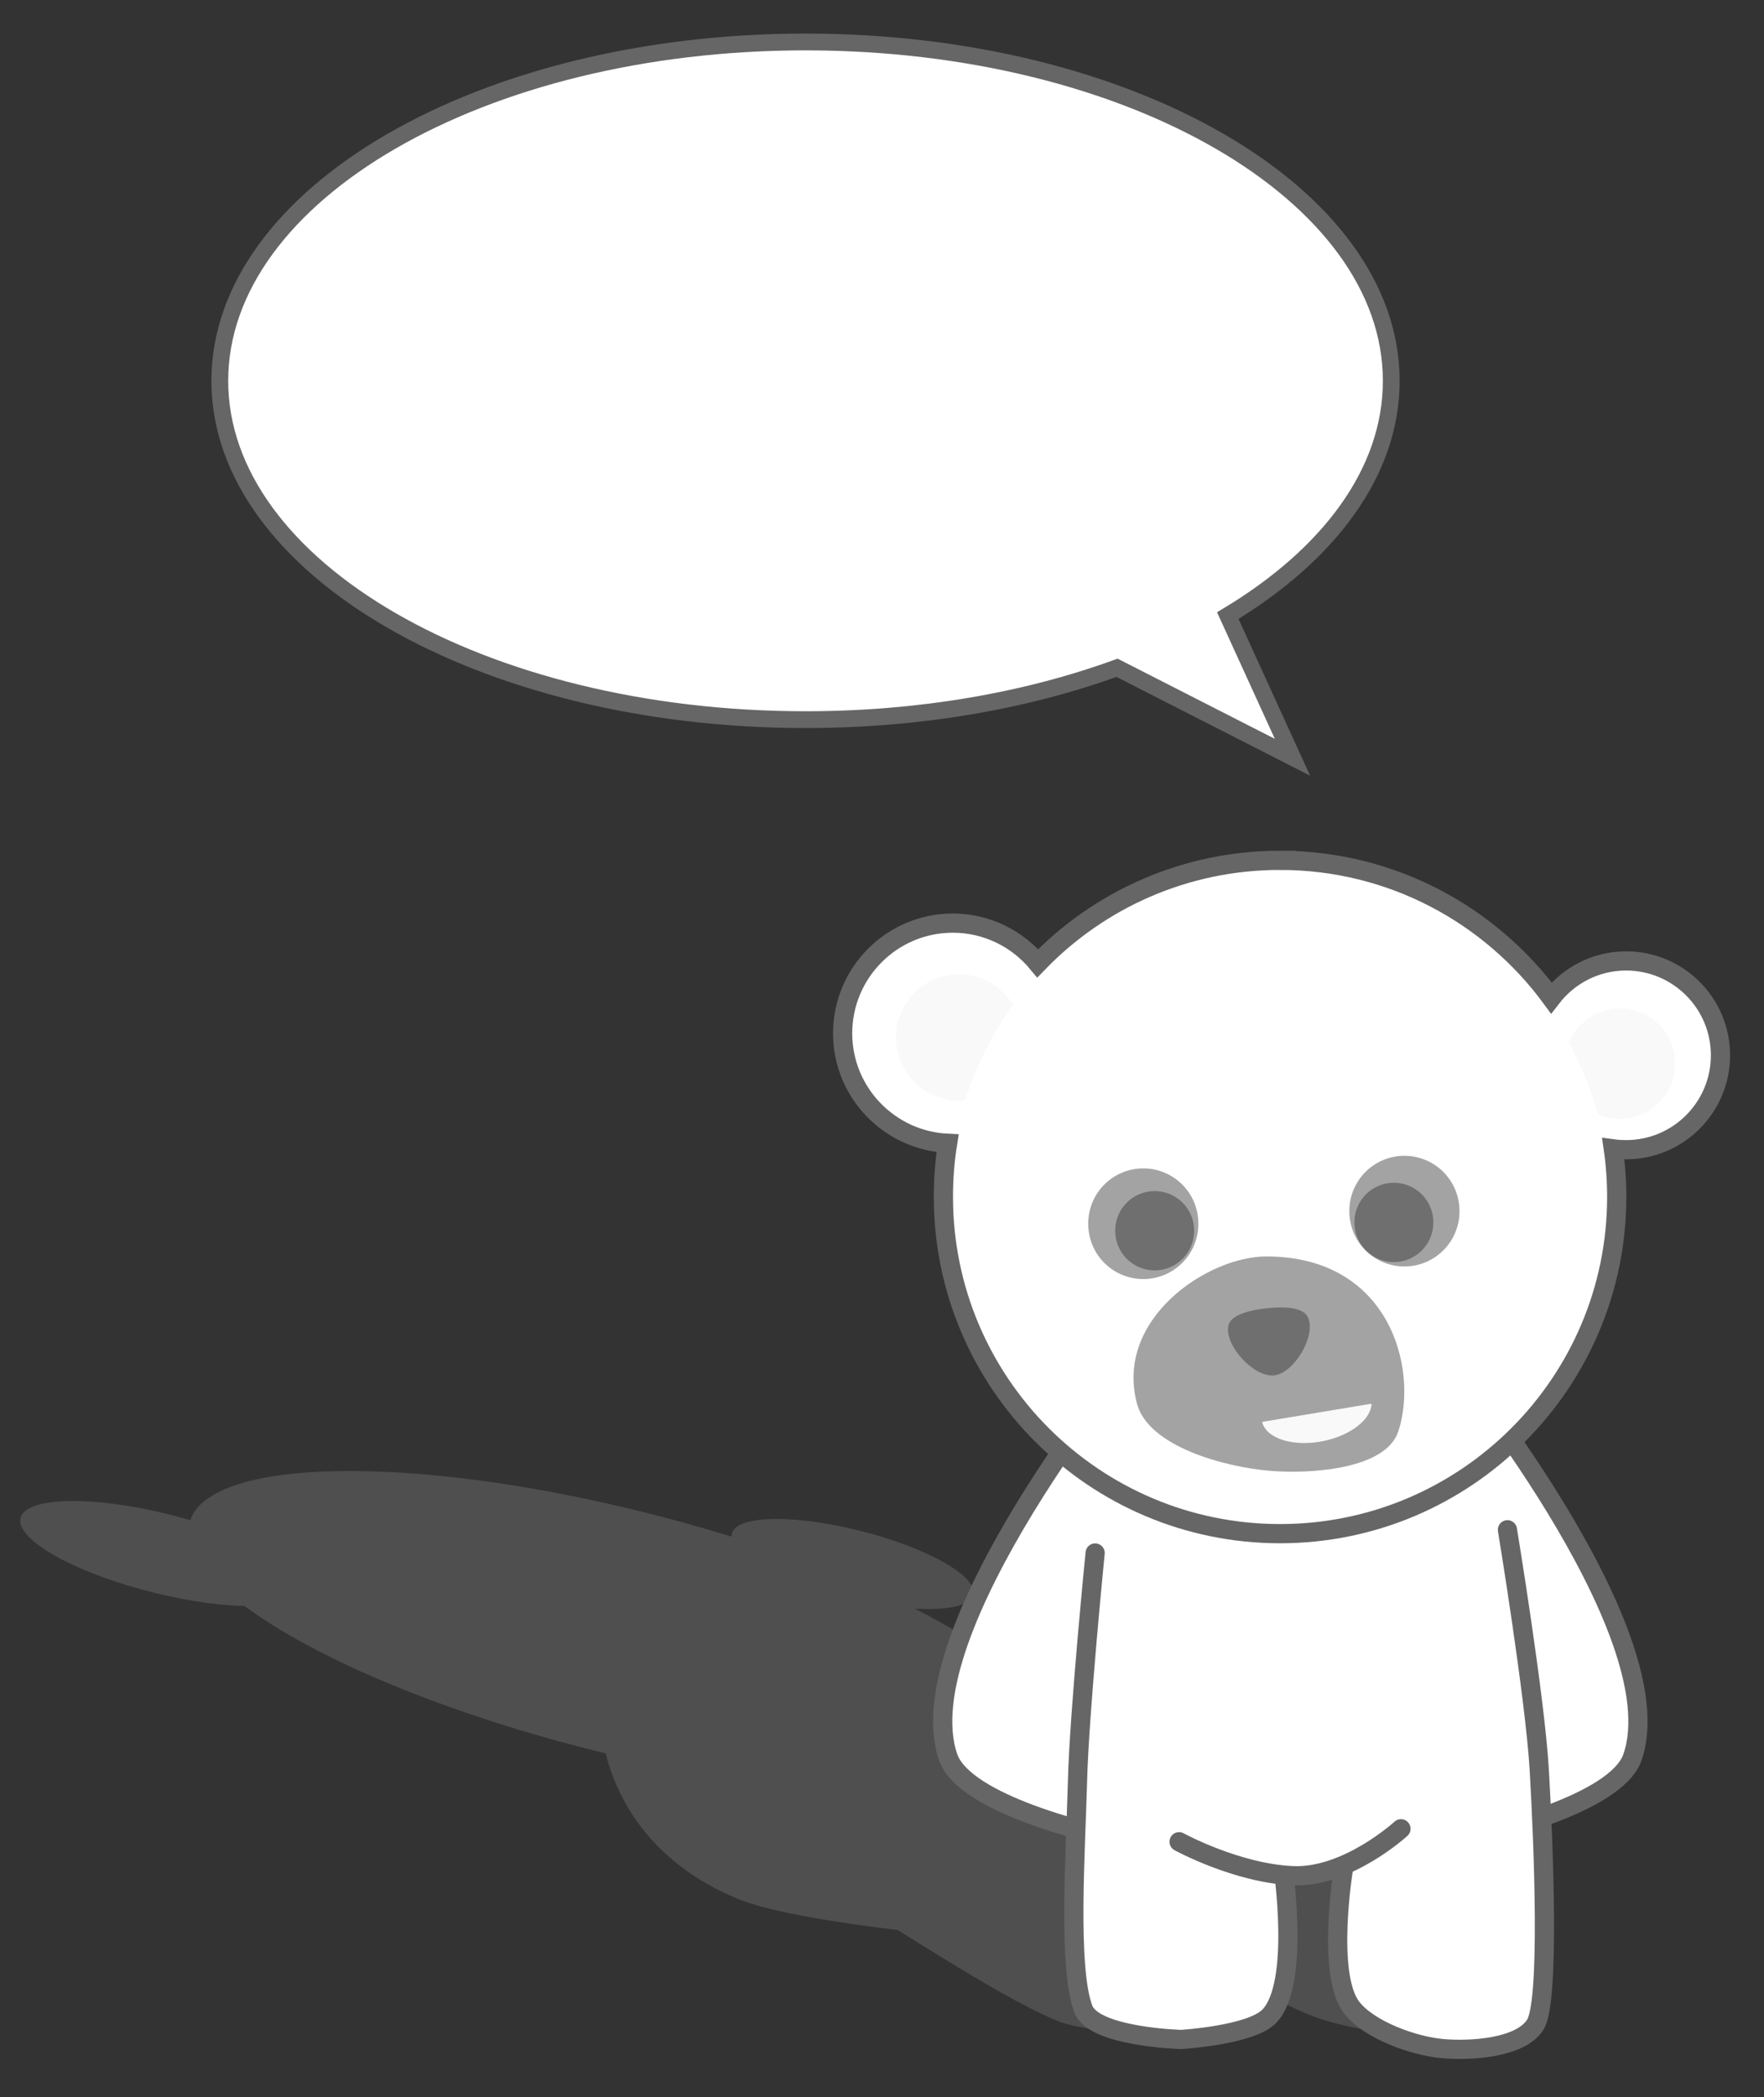 <?xml version="1.0" encoding="UTF-8" standalone="no"?>
<!-- Created with Inkscape (http://www.inkscape.org/) -->

<svg
   xmlns:dc="http://purl.org/dc/elements/1.1/"
   xmlns:cc="http://creativecommons.org/ns#"
   xmlns:rdf="http://www.w3.org/1999/02/22-rdf-syntax-ns#"
   xmlns:svg="http://www.w3.org/2000/svg"
   xmlns="http://www.w3.org/2000/svg"
   xmlns:sodipodi="http://sodipodi.sourceforge.net/DTD/sodipodi-0.dtd"
   xmlns:inkscape="http://www.inkscape.org/namespaces/inkscape"
   width="520"
   height="618"
   id="svg2569"
   sodipodi:version="0.32"
   inkscape:version="0.48.1 "
   sodipodi:docname="cute_teddy_bear_black_white_line_art_coloring_book_colouring.svg"
   inkscape:output_extension="org.inkscape.output.svg.inkscape"
   version="1.0">
  <rect width="100%" height="100%" fill="#333333" stroke="none"/>
  <defs
     id="defs2571">
    <inkscape:perspective
       sodipodi:type="inkscape:persp3d"
       inkscape:vp_x="0 : 526.18109 : 1"
       inkscape:vp_y="0 : 1000 : 0"
       inkscape:vp_z="744.09448 : 526.18109 : 1"
       inkscape:persp3d-origin="372.04724 : 350.78739 : 1"
       id="perspective2577" />
  </defs>
  <sodipodi:namedview
     id="base"
     pagecolor="#ffffff"
     bordercolor="#666666"
     borderopacity="1.0"
     inkscape:pageopacity="0.0"
     inkscape:pageshadow="2"
     inkscape:zoom="1.4785784"
     inkscape:cx="355.97266"
     inkscape:cy="120.61661"
     inkscape:document-units="px"
     inkscape:current-layer="layer1"
     showgrid="false"
     inkscape:window-width="1266"
     inkscape:window-height="890"
     inkscape:window-x="252"
     inkscape:window-y="34"
     inkscape:window-maximized="0" />
  <g
     inkscape:label="Ebene 1"
     inkscape:groupmode="layer"
     id="layer1"
     transform="translate(-122.047,-227.076)">
    <path
       style="fill:#4f4f4f;fill-opacity:1;fill-rule:nonzero;stroke:none;stroke-width:5.613;stroke-linecap:round;stroke-linejoin:miter;marker:none;marker-start:none;marker-mid:none;marker-end:none;stroke-miterlimit:4;stroke-dasharray:none;stroke-dashoffset:0;stroke-opacity:1;visibility:visible;display:inline;overflow:visible;enable-background:accumulate"
       d="M 225.165,660.576 C 197.126,660.576 181.16,666.129 178.131,675.055 C 166.386,671.615 153.634,669.408 143.556,669.408 C 125.639,669.408 122.765,676.349 137.144,684.893 C 151.106,693.189 176.266,699.961 194.114,700.347 C 197.421,702.803 201.198,705.306 205.517,707.872 C 229.667,722.222 264.779,735.101 300.568,743.783 C 303.893,756.77 313.236,775.715 339.46,786.618 C 349.622,790.843 371.681,794.042 386.664,795.84 C 402.049,805.426 421.895,817.84 433.887,822.664 C 443.658,826.595 469.884,826.93 469.884,826.93 C 469.884,826.93 489.453,826.35 490.409,823.686 C 491.994,819.268 461.162,803.713 459.211,802.734 C 462.681,803.02 466.099,803.218 469.255,803.275 C 472.019,803.324 474.4,803.158 476.509,802.869 L 477.29,802.884 C 477.29,802.884 497.308,817.853 512.733,822.484 C 523.247,825.641 540.05,827.847 549.04,828.207 C 557.838,828.558 571.965,828.173 570.805,824.857 C 569.887,822.232 544.131,807.27 524.138,796.005 C 533.188,794.246 545.386,790.985 541.191,786.618 C 530.276,775.257 471.624,755.159 430.87,742.176 C 435.375,733.552 426.709,721.363 404.004,707.872 C 400.145,705.579 396.054,703.334 391.679,701.128 C 393.054,701.209 394.344,701.249 395.629,701.249 C 410.986,701.249 413.477,695.31 401.152,687.987 C 388.827,680.663 366.323,674.71 350.965,674.71 C 341.982,674.71 337.5,676.767 337.721,679.921 C 299.93,668.203 257.992,660.576 225.165,660.576 z"
       id="path2521" />
    <path
       inkscape:connector-curvature="0"
       style="fill:#ffffff;fill-opacity:1;fill-rule:nonzero;stroke:#666666;stroke-width:5.658;stroke-linecap:round;stroke-linejoin:miter;stroke-miterlimit:4;stroke-opacity:1;stroke-dasharray:none;stroke-dashoffset:0;marker:none;visibility:visible;display:inline;overflow:visible;enable-background:accumulate"
       d="m 456.398,625.866 c 0,0 -67.654,81.877 -54.848,119.059 4.851,14.086 44.146,22.742 44.146,22.742"
       id="path2525"
       sodipodi:nodetypes="csc" />
    <rect
       y="618.07"
       x="447.283"
       height="119.575"
       width="109.154"
       id="rect2527"
       style="fill:#ffffff;fill-opacity:1;fill-rule:nonzero;stroke:none;stroke-width:5.613;marker:none;visibility:visible;display:inline;overflow:visible;enable-background:accumulate" />
    <path
       inkscape:connector-curvature="0"
       sodipodi:nodetypes="csc"
       id="path2529"
       d="m 548.427,625.866 c 0,0 67.654,81.877 54.848,119.059 -4.851,14.086 -44.146,22.742 -44.146,22.742"
       style="fill:#ffffff;fill-opacity:1;fill-rule:nonzero;stroke:#666666;stroke-width:5.658;stroke-linecap:round;stroke-linejoin:miter;stroke-miterlimit:4;stroke-opacity:1;stroke-dasharray:none;stroke-dashoffset:0;marker:none;visibility:visible;display:inline;overflow:visible;enable-background:accumulate" />
    <path
       inkscape:connector-curvature="0"
       style="fill:#ffffff;fill-opacity:1;fill-rule:nonzero;stroke:#666666;stroke-width:5.658;stroke-linecap:round;stroke-linejoin:miter;stroke-miterlimit:4;stroke-opacity:1;stroke-dasharray:none;stroke-dashoffset:0;marker:none;visibility:visible;display:inline;overflow:visible;enable-background:accumulate"
       d="m 444.878,684.733 c 0,0 -4.674,46.901 -5.195,67.078 -0.522,20.203 -2.911,55.237 1.724,67.345 3.156,8.243 28.818,8.933 28.818,8.933 0,0 20.522,-1.224 25.962,-6.812 9.312,-9.564 4.025,-44.312 4.025,-44.312 l 17.876,0.692 c 0,0 -5.178,31.385 2.452,41.097 5.201,6.621 18.291,11.273 26.677,12.026 8.207,0.737 22.995,-0.091 27.415,-7.045 4.289,-6.746 2.479,-52.556 1.172,-75.03 -1.244,-21.395 -9.386,-70.818 -9.386,-70.818"
       id="path2531"
       sodipodi:nodetypes="csscsccssssc" />
    <path
       inkscape:connector-curvature="0"
       style="fill:#ffffff;fill-opacity:1;fill-rule:nonzero;stroke:#666666;stroke-width:5.658;stroke-linecap:round;stroke-linejoin:miter;stroke-miterlimit:4;stroke-opacity:1;stroke-dasharray:none;stroke-dashoffset:0;marker:none;visibility:visible;display:inline;overflow:visible;enable-background:accumulate"
       d="m 469.622,769.82 c 0,0 17.13,9.367 33.685,10.008 15.977,0.618 31.72,-13.829 31.72,-13.829"
       id="path2533"
       sodipodi:nodetypes="csc" />
    <path
       inkscape:connector-curvature="0"
       style="fill:#ffffff;fill-opacity:1;fill-rule:nonzero;stroke:#666666;stroke-width:5.658;stroke-linecap:round;stroke-linejoin:miter;stroke-miterlimit:4;stroke-opacity:1;stroke-dasharray:none;stroke-dashoffset:0;marker:none;visibility:visible;display:inline;overflow:visible;enable-background:accumulate"
       d="m 499.389,480.606 c -28.039,0 -53.375,11.632 -71.427,30.35 -5.955,-7.215 -14.968,-11.845 -25.046,-11.845 -17.917,0 -32.472,14.555 -32.472,32.472 0,17.398 13.741,31.603 30.94,32.413 -0.826,5.15 -1.238,10.412 -1.238,15.794 0,54.775 44.468,99.243 99.243,99.243 54.775,0 99.243,-44.468 99.243,-99.243 0,-4.809 -0.34,-9.518 -1.002,-14.144 1.239,0.169 2.486,0.236 3.772,0.236 15.357,0 27.816,-12.459 27.816,-27.816 0,-15.357 -12.459,-27.816 -27.816,-27.816 -8.984,0 -16.953,4.288 -22.041,10.903 -18.07,-24.573 -47.145,-40.546 -79.972,-40.546 z"
       id="path2537" />
    <path
       sodipodi:type="arc"
       style="opacity:0.6;fill:#666666;fill-opacity:1;fill-rule:nonzero;stroke:none;stroke-width:1px;marker:none;visibility:visible;display:inline;overflow:visible;enable-background:accumulate"
       id="path2539"
       sodipodi:cx="184.65495"
       sodipodi:cy="826.3996"
       sodipodi:rx="47.454601"
       sodipodi:ry="47.454601"
       d="m 232.11,826.4 a 47.455,47.455 0 1 1 -94.909,0 47.455,47.455 0 1 1 94.909,0 z"
       transform="matrix(0.342,0,0,0.342,395.92,305.07)" />
    <path
       transform="matrix(0.342,0,0,0.342,472.893,301.361)"
       d="m 232.11,826.4 a 47.455,47.455 0 1 1 -94.909,0 47.455,47.455 0 1 1 94.909,0 z"
       sodipodi:ry="47.454601"
       sodipodi:rx="47.454601"
       sodipodi:cy="826.3996"
       sodipodi:cx="184.65495"
       id="path2541"
       style="opacity:0.6;fill:#666666;fill-opacity:1;fill-rule:nonzero;stroke:none;stroke-width:1px;marker:none;visibility:visible;display:inline;overflow:visible;enable-background:accumulate"
       sodipodi:type="arc" />
    <path
       inkscape:connector-curvature="0"
       style="fill:#f9f9f9;fill-opacity:1;fill-rule:evenodd;stroke:none;stroke-width:1px;marker:none;visibility:visible;display:inline;overflow:visible;enable-background:accumulate"
       d="m 599.597,524.252 c -6.827,0 -12.669,4.233 -15.087,10.195 3.631,6.585 6.534,13.651 8.604,21.039 1.98,0.857 4.189,1.296 6.483,1.297 8.987,0 16.266,-7.279 16.265,-16.265 0,-8.987 -7.279,-16.265 -16.265,-16.265 z"
       id="path2543" />
    <path
       inkscape:connector-curvature="0"
       style="fill:#f9f9f9;fill-opacity:1;fill-rule:evenodd;stroke:none;stroke-width:1px;marker:none;visibility:visible;display:inline;overflow:visible;enable-background:accumulate"
       d="m 404.79,514.186 c -10.272,0 -18.623,8.351 -18.623,18.623 0,10.272 8.351,18.623 18.623,18.623 0.584,0 1.198,-0.065 1.768,-0.118 3.196,-10.178 8.048,-19.636 14.144,-28.111 -3.265,-5.371 -9.171,-9.017 -15.912,-9.017 z"
       id="path2545" />
    <path
       inkscape:connector-curvature="0"
       style="opacity:0.6;fill:#666666;fill-opacity:1;fill-rule:nonzero;stroke:none;stroke-width:0.339px;marker:none;visibility:visible;display:inline;overflow:visible;enable-background:accumulate"
       d="m 495.332,597.339 c 36.355,0 44.908,33.045 38.95,51.47 -3.68,11.38 -26.2,12.712 -38.115,11.685 -13.053,-1.125 -35.559,-7.098 -38.95,-19.753 -6.688,-24.96 20.787,-43.401 38.115,-43.401 z"
       id="path2547"
       sodipodi:nodetypes="cssss" />
    <path
       inkscape:connector-curvature="0"
       style="opacity:0.6;fill:#4d4d4d;fill-opacity:1;fill-rule:nonzero;stroke:none;stroke-width:0.243px;marker:none;visibility:visible;display:inline;overflow:visible;enable-background:accumulate"
       d="m 497.627,632.394 c 5.896,-0.635 12.431,-11.625 10.016,-17.041 -1.622,-3.637 -9.056,-3.139 -13.007,-2.643 -3.472,0.436 -9.851,1.639 -10.503,5.077 -1.111,5.861 7.562,15.245 13.493,14.606 z"
       id="path2549"
       sodipodi:nodetypes="cssss" />
    <path
       inkscape:connector-curvature="0"
       id="path2551"
       d="m 526.358,640.73 -32.258,5.369 c 1.181,4.886 9.076,7.418 17.852,5.682 8.189,-1.62 14.253,-6.382 14.407,-11.051 z"
       style="fill:#f9f9f9;fill-opacity:1;fill-rule:evenodd;stroke:none;stroke-width:1px;marker:none;visibility:visible;display:inline;overflow:visible;enable-background:accumulate" />
    <path
       transform="matrix(0.245,0,0,0.245,417.186,387.297)"
       d="m 232.11,826.4 a 47.455,47.455 0 1 1 -94.909,0 47.455,47.455 0 1 1 94.909,0 z"
       sodipodi:ry="47.454601"
       sodipodi:rx="47.454601"
       sodipodi:cy="826.3996"
       sodipodi:cx="184.65495"
       id="path2553"
       style="opacity:0.6;fill:#4d4d4d;fill-opacity:1;fill-rule:nonzero;stroke:none;stroke-width:1px;marker:none;visibility:visible;display:inline;overflow:visible;enable-background:accumulate"
       sodipodi:type="arc" />
    <path
       sodipodi:type="arc"
       style="opacity:0.6;fill:#4d4d4d;fill-opacity:1;fill-rule:nonzero;stroke:none;stroke-width:1px;marker:none;visibility:visible;display:inline;overflow:visible;enable-background:accumulate"
       id="path2555"
       sodipodi:cx="184.65495"
       sodipodi:cy="826.3996"
       sodipodi:rx="47.454601"
       sodipodi:ry="47.454601"
       d="m 232.11,826.4 a 47.455,47.455 0 1 1 -94.909,0 47.455,47.455 0 1 1 94.909,0 z"
       transform="matrix(0.245,0,0,0.245,487.697,384.844)" />
    <path
       id="path2563"
       d="M 359.505,239.444 C 454.814,239.444 532.168,284.194 532.168,339.312 C 532.168,366.164 513.828,390.535 483.98,408.486 L 503.044,450.234 L 451.331,423.865 C 424.729,433.552 393.242,439.148 359.505,439.148 C 264.196,439.148 186.842,394.431 186.842,339.312 C 186.842,284.194 264.196,239.444 359.505,239.444 z"
       style="fill:#ffffff;fill-opacity:1;fill-rule:nonzero;stroke:#666666;stroke-width:4.947;stroke-linecap:round;stroke-linejoin:miter;marker:none;marker-start:none;marker-mid:none;marker-end:none;stroke-miterlimit:4;stroke-dasharray:none;stroke-dashoffset:0;stroke-opacity:1;visibility:visible;display:inline;overflow:visible;enable-background:accumulate" />
  </g>
</svg>
